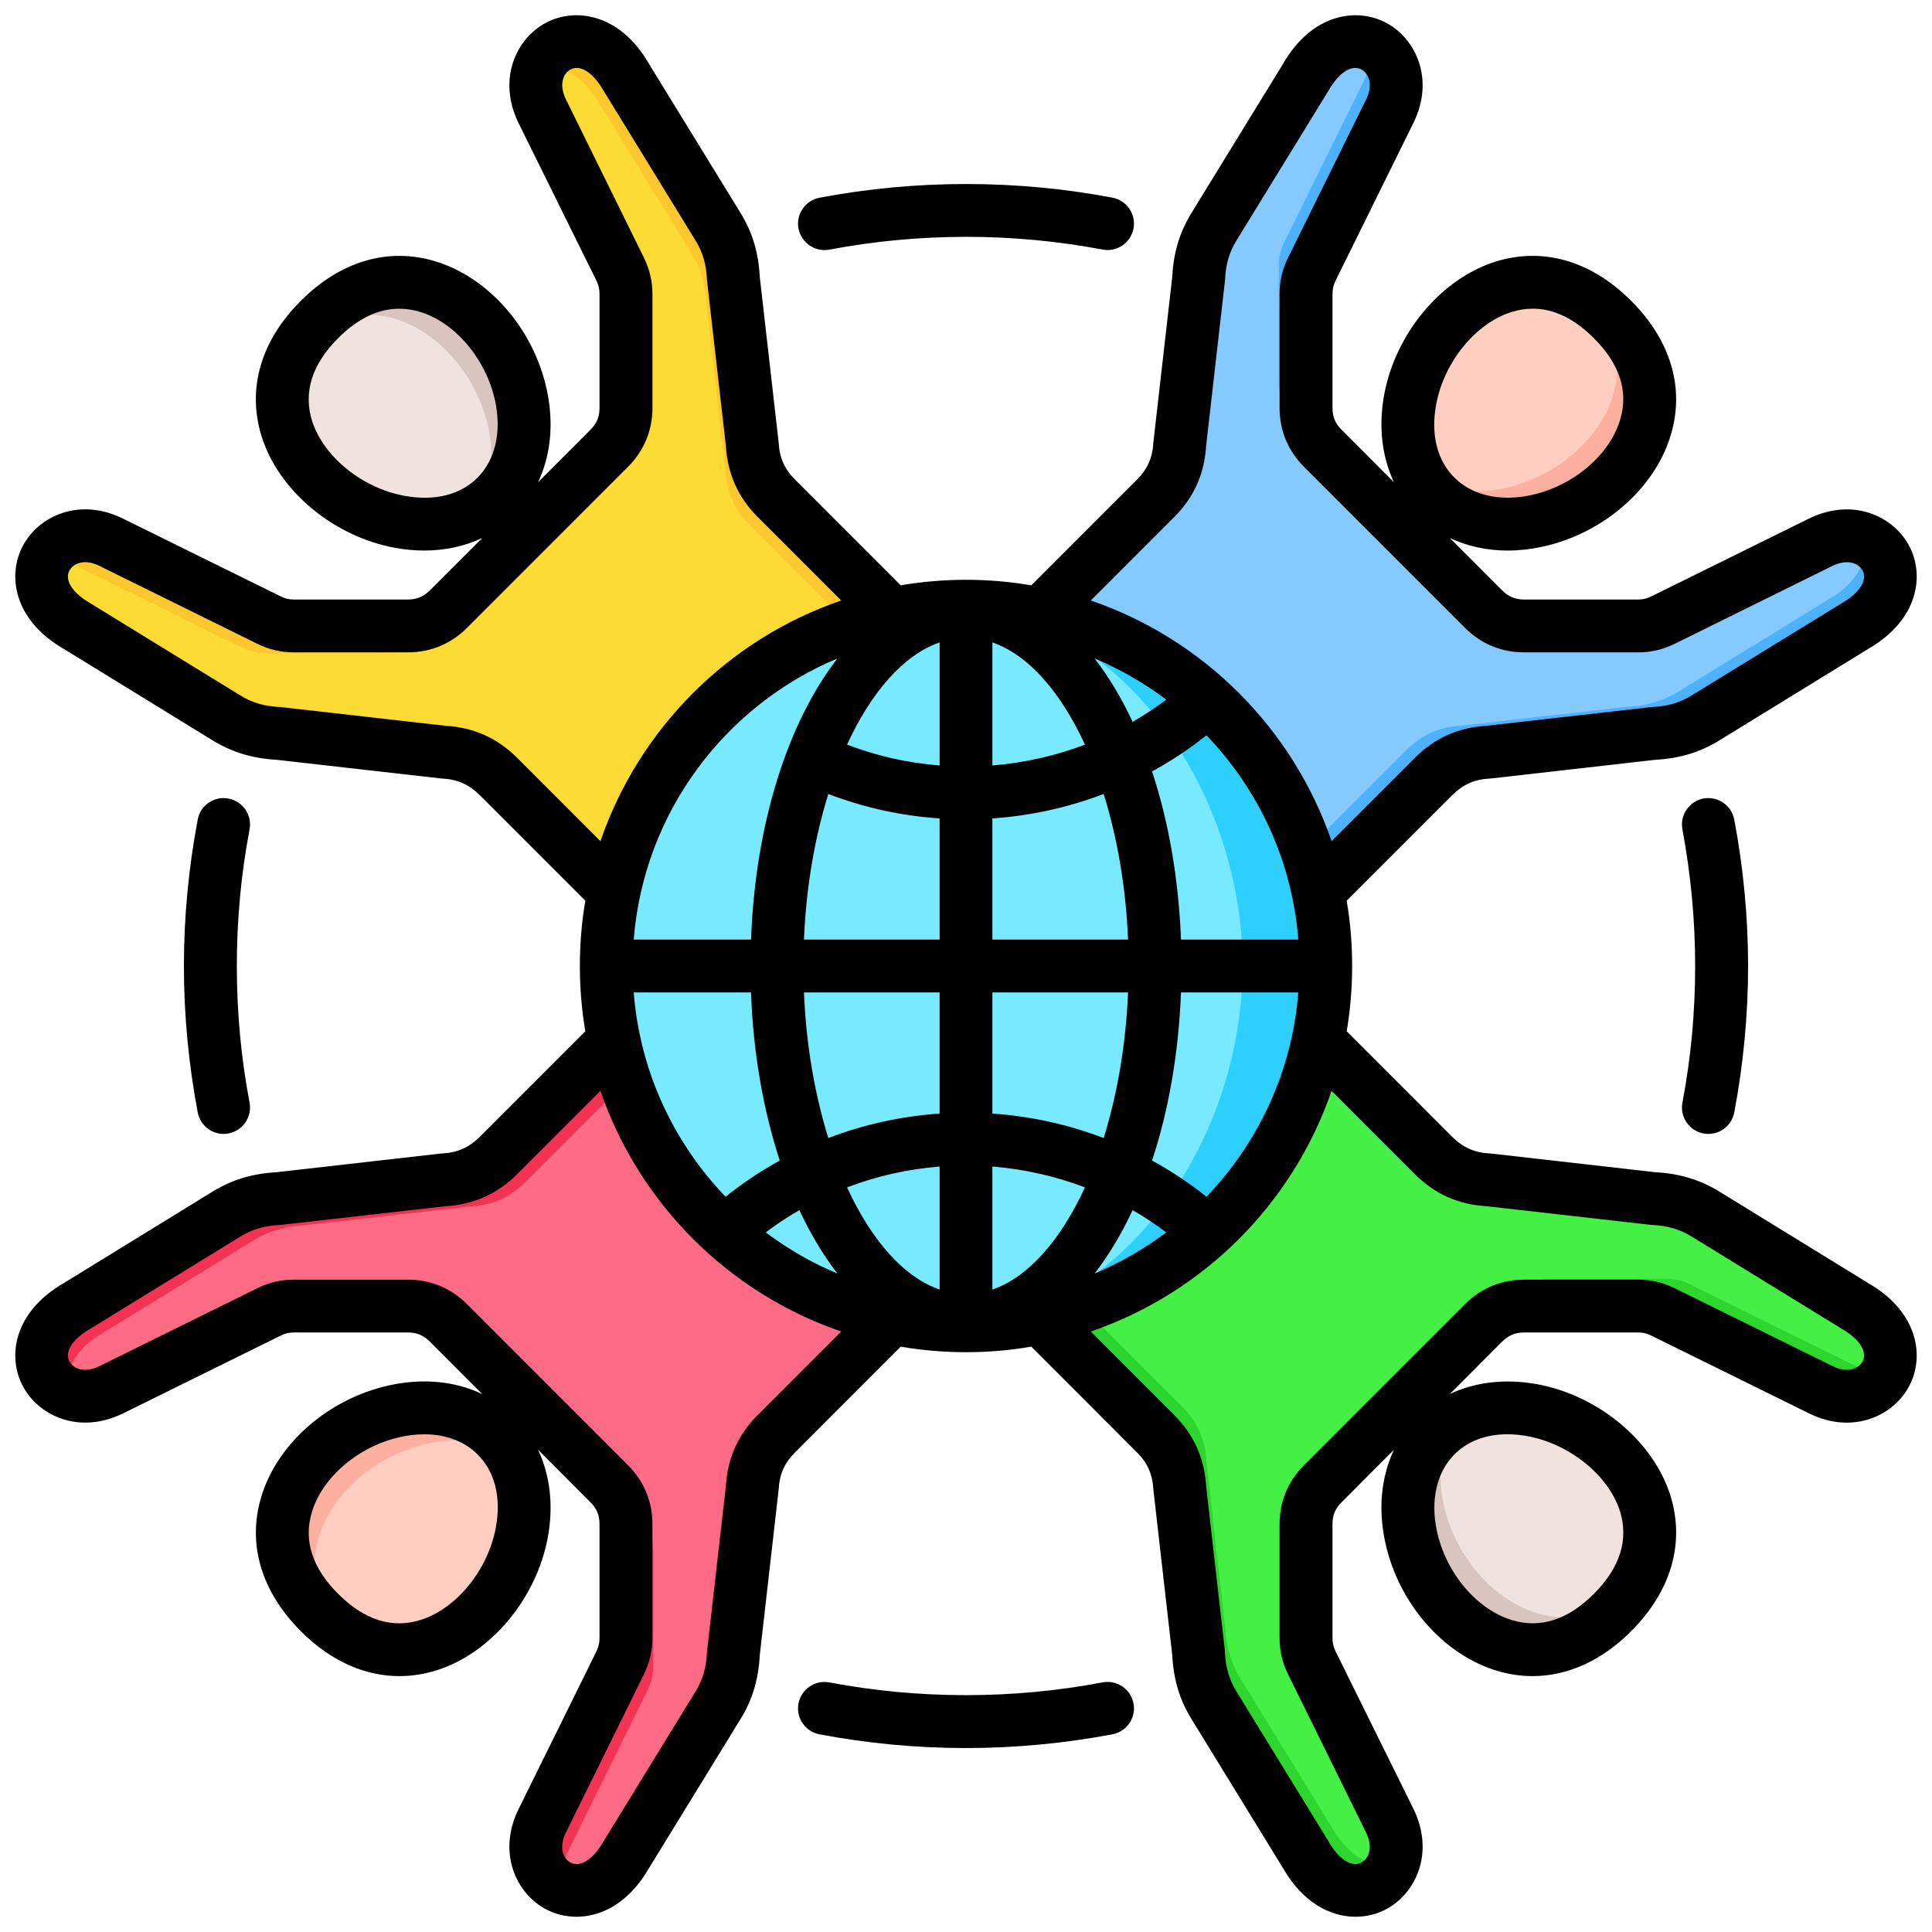 <svg xmlns="http://www.w3.org/2000/svg" id="Layer_1" viewBox="0 0 512 512" data-name="Layer 1"><g fill-rule="evenodd"><path d="m371.856 140.146-21.377-21.377c-2.943-2.943-4.427-6.525-4.427-10.687v-30.233c0-2.429.486-4.51 1.56-6.688l20.735-42.018c7.282-15.16-11.515-27.68-22.297-9.005l-24.446 39.797c-2.68 4.363-3.839 8.761-4.101 13.875l-4.978 43.825c-.289 5.652-2.408 10.418-6.41 14.42l-44.625 44.625c-2.943 2.943-2.943 7.743 0 10.686l31.572 31.572 31.572 31.572c2.943 2.943 7.744 2.943 10.687 0l44.625-44.625c4.002-4.002 8.768-6.12 14.42-6.41l43.825-4.978c5.114-.262 9.512-1.421 13.875-4.101l39.798-24.446c18.675-10.782 6.155-29.579-9.005-22.297l-42.018 20.735c-2.178 1.075-4.259 1.56-6.688 1.56h-30.233c-4.162 0-7.744-1.483-10.687-4.426l-21.377-21.377z" fill="#4eb1fc"></path><path d="m371.856 140.146-21.377-21.377-7.169-7.169c-2.943-2.943-4.427-6.525-4.427-10.687v-30.233c0-2.429.485-4.51 1.561-6.688l20.735-42.018c1.887-3.929 2.02-7.678.997-10.756-4.964-1.514-11.335.623-16.126 8.92l-24.446 39.797c-2.68 4.363-3.839 8.761-4.101 13.875l-4.978 43.825c-.289 5.652-2.408 10.418-6.41 14.42l-44.625 44.625c-2.943 2.943-2.943 7.743 0 10.686l24.403 24.403 7.169 7.169 24.404 24.403c2.943 2.943 7.743 2.943 10.686 0l44.625-44.625c4.002-4.002 8.768-6.121 14.42-6.41l43.825-4.978c5.114-.261 9.512-1.421 13.875-4.101l39.797-24.446c8.297-4.791 10.433-11.161 8.92-16.126-3.077-1.022-6.827-.89-10.756.997l-42.018 20.735c-2.178 1.075-4.259 1.56-6.688 1.56h-30.233c-4.162 0-7.744-1.484-10.687-4.427l-7.169-7.169-14.208-14.208z" fill="#85caff"></path><path d="m373.807 105.885c4.258-23.233 30.811-43.952 53.537-21.227 22.348 22.348 2.682 48.398-20.071 53.306-21.467 4.631-37.467-10.246-33.465-32.079z" fill="#fdb0a0"></path><path d="m373.807 105.885c3.974-21.684 27.371-41.174 48.949-25.198 15.695 21.196-2.827 44.146-24.039 48.722-8.435 1.82-16.025.626-21.89-2.817-3.245-5.533-4.498-12.645-3.02-20.707z" fill="#ffcec0"></path><path d="m371.856 371.857 21.377-21.377c2.943-2.943 6.525-4.427 10.687-4.427h30.233c2.429 0 4.51.486 6.688 1.56l42.018 20.735c15.16 7.282 27.68-11.515 9.005-22.297l-39.798-24.446c-4.363-2.68-8.761-3.839-13.875-4.101l-43.825-4.978c-5.652-.289-10.418-2.408-14.42-6.41l-44.625-44.625c-2.943-2.943-7.743-2.943-10.686 0l-31.572 31.572-31.572 31.572c-2.943 2.943-2.943 7.744 0 10.687l44.625 44.625c4.002 4.002 6.121 8.768 6.41 14.42l4.978 43.825c.262 5.114 1.421 9.512 4.101 13.875l24.446 39.797c10.782 18.675 29.579 6.155 22.297-9.005l-20.735-42.018c-1.075-2.178-1.56-4.259-1.56-6.688v-30.233c0-4.162 1.483-7.744 4.426-10.687l21.377-21.377z" fill="#2dd62d"></path><path d="m371.856 371.857 21.377-21.377 7.169-7.169c2.943-2.943 6.525-4.427 10.687-4.427h30.233c2.429 0 4.51.485 6.688 1.56l42.018 20.735c3.929 1.887 7.678 2.02 10.756.997 1.514-4.964-.623-11.335-8.92-16.126l-39.798-24.446c-4.363-2.68-8.761-3.839-13.875-4.101l-43.825-4.978c-5.652-.289-10.418-2.408-14.42-6.41l-44.625-44.625c-2.943-2.943-7.743-2.943-10.686 0l-24.403 24.403-7.169 7.169-24.403 24.403c-2.943 2.943-2.943 7.743 0 10.686l44.625 44.625c4.002 4.002 6.121 8.768 6.41 14.42l4.978 43.825c.261 5.114 1.421 9.512 4.101 13.875l24.446 39.797c4.79 8.297 11.161 10.434 16.126 8.92 1.023-3.077.89-6.827-.997-10.756l-20.735-42.018c-1.075-2.178-1.56-4.259-1.56-6.688v-30.233c0-4.162 1.484-7.744 4.427-10.687l7.169-7.169 14.208-14.208z" fill="#43f043"></path><path d="m406.117 373.808c23.233 4.258 43.952 30.811 21.227 53.536-22.348 22.348-48.398 2.682-53.306-20.071-4.631-21.467 10.246-37.467 32.079-33.465z" fill="#d9c5bf"></path><path d="m406.117 373.808c21.684 3.974 41.174 27.371 25.198 48.949-21.196 15.695-44.147-2.827-48.723-24.039-1.819-8.435-.626-16.025 2.817-21.89 5.533-3.245 12.645-4.497 20.707-3.02z" fill="#f0e3df"></path><path d="m140.144 371.857 21.377 21.377c2.943 2.943 4.426 6.525 4.426 10.687v30.233c0 2.429-.485 4.51-1.56 6.688l-20.735 42.018c-7.282 15.16 11.515 27.68 22.297 9.005l24.446-39.798c2.68-4.363 3.84-8.761 4.101-13.875l4.978-43.825c.289-5.652 2.408-10.418 6.41-14.42l44.625-44.625c2.943-2.943 2.943-7.743 0-10.686l-31.572-31.572-31.572-31.572c-2.943-2.943-7.744-2.943-10.687 0l-44.625 44.625c-4.002 4.002-8.768 6.121-14.42 6.41l-43.825 4.978c-5.114.262-9.512 1.421-13.875 4.101l-39.798 24.446c-18.675 10.782-6.155 29.579 9.005 22.297l42.018-20.735c2.178-1.075 4.259-1.56 6.688-1.56h30.233c4.162 0 7.744 1.483 10.687 4.426l21.377 21.377z" fill="#f23353"></path><path d="m140.144 371.857 21.377 21.377 7.169 7.169c2.943 2.943 4.427 6.525 4.427 10.687v30.233c0 2.429-.485 4.51-1.56 6.688l-20.735 42.018c-1.887 3.929-2.02 7.678-.997 10.756 4.964 1.514 11.336-.623 16.126-8.92l24.446-39.798c2.68-4.363 3.839-8.761 4.101-13.875l4.978-43.825c.289-5.652 2.408-10.418 6.41-14.42l44.626-44.625c2.943-2.943 2.943-7.743 0-10.686l-24.403-24.403-7.169-7.169-24.404-24.403c-2.943-2.943-7.743-2.943-10.686 0l-44.625 44.625c-4.002 4.002-8.768 6.12-14.42 6.41l-43.825 4.978c-5.114.261-9.512 1.421-13.875 4.101l-39.797 24.446c-8.297 4.791-10.433 11.161-8.92 16.126 3.077 1.022 6.827.89 10.756-.997l42.018-20.735c2.178-1.075 4.259-1.56 6.688-1.56h30.233c4.162 0 7.744 1.484 10.687 4.427l7.169 7.169 14.208 14.208z" fill="#ff6b84"></path><path d="m138.193 406.118c-4.258 23.233-30.811 43.952-53.537 21.227-22.348-22.348-2.682-48.398 20.071-53.306 21.467-4.631 37.467 10.246 33.465 32.079z" fill="#fdb0a0"></path><path d="m138.193 406.118c-3.974 21.684-27.371 41.174-48.95 25.198-15.695-21.196 2.827-44.146 24.039-48.722 8.435-1.82 16.025-.626 21.89 2.817 3.245 5.533 4.497 12.645 3.02 20.707z" fill="#ffcec0"></path><path d="m140.144 140.146-21.377 21.377c-2.943 2.943-6.525 4.427-10.687 4.427h-30.233c-2.429 0-4.51-.486-6.688-1.56l-42.018-20.735c-15.16-7.282-27.68 11.515-9.005 22.297l39.798 24.446c4.363 2.68 8.761 3.84 13.875 4.101l43.825 4.978c5.652.289 10.418 2.408 14.42 6.41l44.625 44.625c2.943 2.943 7.743 2.943 10.686 0l31.572-31.572 31.572-31.572c2.943-2.943 2.943-7.744 0-10.687l-44.625-44.625c-4.002-4.002-6.121-8.767-6.41-14.419l-4.978-43.825c-.262-5.114-1.421-9.512-4.101-13.875l-24.446-39.798c-10.782-18.675-29.579-6.155-22.297 9.005l20.735 42.018c1.075 2.178 1.56 4.259 1.56 6.688v30.233c0 4.162-1.483 7.744-4.426 10.687l-21.377 21.377z" fill="#fdc72e"></path><path d="m140.144 140.146-21.377 21.377-7.169 7.169c-2.943 2.943-6.525 4.427-10.687 4.427h-30.233c-2.429 0-4.51-.485-6.688-1.56l-42.018-20.735c-3.929-1.887-7.679-2.02-10.756-.997-1.514 4.964.623 11.335 8.92 16.126l39.798 24.446c4.363 2.68 8.761 3.839 13.875 4.101l43.825 4.978c5.652.289 10.418 2.408 14.42 6.41l44.625 44.626c2.943 2.943 7.743 2.943 10.686 0l24.403-24.403 7.169-7.169 24.403-24.403c2.943-2.943 2.943-7.743 0-10.686l-44.625-44.625c-4.002-4.002-6.121-8.768-6.41-14.42l-4.978-43.825c-.261-5.114-1.421-9.512-4.101-13.875l-24.446-39.797c-4.79-8.297-11.161-10.433-16.126-8.92-1.022 3.077-.89 6.827.997 10.756l20.735 42.018c1.075 2.178 1.56 4.259 1.56 6.688v30.233c0 4.162-1.484 7.744-4.427 10.687l-7.169 7.169-14.208 14.208z" fill="#fcdb35"></path><path d="m105.883 138.195c-23.233-4.258-43.952-30.811-21.227-53.536 22.348-22.348 48.398-2.682 53.306 20.071 4.631 21.467-10.245 37.467-32.079 33.465z" fill="#d9c5bf"></path><path d="m105.883 138.195c-21.684-3.974-41.174-27.371-25.198-48.949 21.196-15.695 44.146 2.827 48.722 24.039 1.82 8.435.626 16.025-2.817 21.89-5.533 3.245-12.645 4.497-20.707 3.02z" fill="#f0e3df"></path></g><circle cx="256" cy="256.001" fill="#2dcffc" r="95.5" transform="matrix(.055 -.999 .999 .055 -13.626 497.609)"></circle><path d="m160.5 256.001c0-49.994 38.417-91.008 87.339-95.149 13.899.813 27.009 3.345 38.195 10.553 26.374 16.996 43.271 50.887 43.271 84.596s-16.897 67.6-43.271 84.596c-11.186 7.208-24.296 9.74-38.195 10.553-48.922-4.141-87.339-45.156-87.339-95.149z" fill="#78eaff" fill-rule="evenodd"></path><path d="m488.133 352.177c-.048-.029-.096-.058-.145-.096l-39.717-24.399c-3.181-1.933-6.314-2.853-10.556-3.065-.144-.01-.289-.014-.434-.038l-43.525-4.941c-7.278-.429-13.592-3.258-18.75-8.43l-22.124-22.128c-10.267 29.869-33.933 53.56-63.817 63.788l22.124 22.134c5.158 5.157 8.001 11.467 8.435 18.75l4.965 43.54v.429c.241 4.242 1.157 7.399 3.085 10.541l24.39 39.717c.048.063.096.111.096.173 2.699 4.647 6.073 6.787 8.58 5.461 1.976-1.032 3.229-3.952 1.301-7.924l-20.63-41.867c-1.591-3.152-2.314-6.261-2.314-9.77v-30.183c0-5.977 2.265-11.38 6.507-15.607l42.657-42.672c4.242-4.232 9.64-6.468 15.617-6.468h30.173c3.519 0 6.604.728 9.785 2.28l41.934 20.687c3.856 1.88 6.796.641 7.857-1.321 1.301-2.53-.819-5.895-5.495-8.589zm-265.198.689c-29.884-10.228-53.551-33.918-63.817-63.788l-22.124 22.128c-5.158 5.172-11.472 8.001-18.75 8.43l-43.525 4.941c-.145.024-.289.029-.434.038-4.242.212-7.423 1.133-10.556 3.065l-39.717 24.399c-.048.039-.096.067-.145.096-4.675 2.694-6.796 6.059-5.495 8.589 1.06 1.962 3.952 3.201 7.953 1.292l41.838-20.659c3.181-1.562 6.266-2.28 9.785-2.28h30.174c5.977 0 11.375 2.236 15.617 6.468l42.657 42.672c4.242 4.227 6.507 9.63 6.507 15.607v30.183c0 3.519-.771 6.618-2.314 9.77l-20.678 41.939c-1.88 3.9-.627 6.82 1.301 7.852 2.555 1.325 5.929-.815 8.628-5.461 0-.063.048-.111.096-.173l24.389-39.717c1.928-3.143 2.844-6.3 3.037-10.541.048-.14.048-.289.048-.429l4.965-43.54c.434-7.283 3.23-13.592 8.435-18.75l22.124-22.134zm-63.817-129.943c10.267-29.875 33.933-53.56 63.817-63.789l-22.124-22.129c-5.206-5.167-8.001-11.481-8.435-18.755l-4.965-43.539c0-.145 0-.289-.048-.434-.193-4.241-1.109-7.394-3.037-10.541l-24.389-39.717c-.048-.053-.096-.111-.096-.164-2.699-4.656-6.073-6.796-8.628-5.466-1.928 1.036-3.181 3.952-1.253 7.919l20.63 41.872c1.542 3.148 2.314 6.256 2.314 9.77v30.178c0 5.982-2.265 11.38-6.507 15.612l-42.657 42.672c-4.242 4.232-9.64 6.469-15.617 6.469h-30.174c-3.519 0-6.603-.728-9.785-2.28l-41.934-20.692c-3.904-1.875-6.796-.636-7.857 1.325-1.301 2.53.819 5.9 5.495 8.589.048.029.096.063.145.096l39.717 24.399c3.133 1.928 6.314 2.849 10.556 3.066.145.005.289.014.434.034l43.525 4.945c7.278.424 13.592 3.258 18.75 8.425l22.124 22.134zm129.948-63.789c29.884 10.228 53.551 33.914 63.817 63.789l22.124-22.134c5.157-5.167 11.472-8.001 18.75-8.425l43.525-4.945c.145-.014.289-.029.434-.034 4.242-.217 7.375-1.138 10.556-3.066l39.717-24.399c.048-.034.096-.067.145-.096 4.676-2.689 6.796-6.059 5.495-8.589-1.06-1.962-4.001-3.205-7.953-1.296l-41.838 20.663c-3.181 1.557-6.266 2.28-9.785 2.28h-30.173c-5.977 0-11.375-2.236-15.617-6.469l-42.657-42.672c-4.242-4.232-6.507-9.63-6.507-15.612v-30.178c0-3.514.723-6.618 2.314-9.775l20.678-41.929c1.88-3.904.627-6.82-1.35-7.856-2.506-1.331-5.881.81-8.58 5.466 0 .053-.048.111-.096.164l-24.39 39.717c-1.928 3.147-2.844 6.3-3.036 10.541-.048.144-.048.289-.048.434l-4.965 43.539c-.434 7.273-3.229 13.583-8.435 18.755l-22.124 22.129zm54.997 103.867c-1.639 20.938-10.604 39.837-24.341 54.148-4.531-3.62-9.351-6.82-14.412-9.592 4.338-13.139 7.037-28.269 7.664-44.556zm-53.984 74.498c3.76-4.854 7.134-10.488 10.074-16.803 3.085 1.784 6.073 3.75 8.917 5.9-5.832 4.372-12.195 8.049-18.991 10.903zm-87.146-10.903c2.844-2.15 5.832-4.116 8.917-5.9 2.94 6.314 6.315 11.949 10.074 16.803-6.845-2.853-13.159-6.531-18.991-10.903zm-34.994-63.595h31.089c.578 16.287 3.326 31.417 7.616 44.556-5.013 2.772-9.833 5.972-14.364 9.592-13.737-14.311-22.702-33.21-24.341-54.148zm53.985-88.506c-13.111 16.957-21.738 43.626-22.895 74.503h-31.089c2.651-33.61 24.148-61.995 53.985-74.503zm87.146 10.908c-2.844 2.15-5.832 4.121-8.917 5.895-2.94-6.309-6.314-11.954-10.074-16.803 6.796 2.853 13.159 6.531 18.991 10.908zm-10.122 63.596h-35.958v-32.111c10.17-.694 20.1-2.892 29.499-6.473 3.567 11.453 5.88 24.611 6.459 38.584zm-6.459 52.591c-9.399-3.591-19.328-5.789-29.499-6.483v-32.106h35.958c-.578 13.969-2.892 27.127-6.459 38.589zm-4.965 13.077c-7.857-2.979-16.099-4.849-24.534-5.519v32.612c9.544-3.302 18.123-13.154 24.534-27.093zm-63.046 0c6.411 13.94 14.99 23.792 24.534 27.079v-32.598c-8.435.67-16.725 2.54-24.534 5.519zm-11.424-51.666h35.957v32.106c-10.17.694-20.099 2.892-29.498 6.483-3.567-11.462-5.88-24.62-6.459-38.589zm0-14.002c.579-13.973 2.892-27.137 6.459-38.589 9.447 3.615 19.328 5.803 29.498 6.483v32.106zm11.424-51.666c7.905 3.008 16.099 4.868 24.534 5.524v-32.612c-9.544 3.292-18.123 13.144-24.534 27.088zm38.512 5.519c8.435-.67 16.677-2.54 24.534-5.519-6.411-13.944-14.99-23.796-24.534-27.088zm81.073 46.147h-31.089c-.627-16.292-3.326-31.417-7.664-44.556 5.061-2.771 9.881-5.972 14.412-9.587 13.737 14.306 22.702 33.205 24.341 54.143zm41.211 136.6c3.519-3.62 8.435-5.509 14.171-5.509 1.735 0 3.519.169 5.35.506 11.231 2.063 21.546 10.445 24.534 19.945 2.314 7.548 0 14.899-6.941 21.849-6.844 6.84-14.074 9.197-21.546 7.008-9.399-2.771-17.641-12.489-20.051-23.642-1.735-8.078-.096-15.429 4.482-20.157zm-253.871 19.213c-2.073 11.235-10.46 21.536-19.955 24.495-7.519 2.352-14.894.019-21.835-6.917-6.844-6.854-9.206-14.103-6.989-21.55 2.748-9.399 12.484-17.651 23.618-20.051 2.121-.458 4.194-.689 6.17-.689 5.591 0 10.508 1.779 13.978 5.167 4.724 4.55 6.507 11.491 5.013 19.545zm-4.675-278.41c-4.531 4.7-11.472 6.478-19.521 4.998-11.279-2.053-21.546-10.44-24.534-19.936-2.314-7.553 0-14.903 6.941-21.849 5.206-5.196 10.604-7.808 16.195-7.808 1.783 0 3.567.265 5.35.79 9.399 2.772 17.641 12.494 20.051 23.647 1.735 8.074.096 15.424-4.483 20.157zm258.885.332c-4.724-4.555-6.507-11.496-5.013-19.545 2.073-11.236 10.46-21.536 19.955-24.496 1.88-.593 3.76-.891 5.64-.891 5.591 0 10.99 2.612 16.195 7.813 6.845 6.849 9.206 14.099 6.989 21.546-2.747 9.404-12.484 17.651-23.618 20.051-8.098 1.745-15.424.111-20.148-4.478zm120.356 240.563c-4.049 7.751-14.701 12.971-26.317 7.379l-42.031-20.726c-1.205-.602-2.217-.834-3.567-.834h-30.173c-2.265 0-4.097.752-5.736 2.371l-13.93 13.949c6.7-3.186 14.701-4.15 23.136-2.608 16.291 2.988 30.848 15.14 35.331 29.537 3.905 12.551.193 25.31-10.411 35.924-7.809 7.828-16.87 11.896-26.125 11.896-3.085 0-6.17-.448-9.255-1.359-14.316-4.217-26.317-17.926-29.788-34.116-1.928-8.883-1.06-17.391 2.314-24.5l-13.93 13.949c-1.639 1.61-2.362 3.427-2.362 5.707v30.183c0 1.359.241 2.357.819 3.581l20.726 41.925c5.591 11.713.386 22.346-7.375 26.433-2.362 1.258-5.157 1.972-8.049 1.972-6.555 0-13.834-3.591-19.136-12.73l-24.341-39.64c-3.133-5.085-4.772-10.464-5.109-16.933l-4.965-43.53c0-.14-.048-.289-.048-.429-.193-3.919-1.542-7.032-4.338-9.799l-28.004-28.024c-5.639.973-11.424 1.47-17.304 1.47s-11.664-.497-17.304-1.47l-28.005 28.024c-2.796 2.767-4.145 5.88-4.338 9.799-.048.14-.048.289-.048.429l-4.965 43.53c-.338 6.468-1.976 11.848-5.109 16.933l-24.341 39.64c-5.302 9.139-12.58 12.73-19.136 12.73-2.892 0-5.688-.713-8.05-1.972-7.76-4.087-12.966-14.72-7.375-26.361l20.726-41.997c.578-1.224.819-2.222.819-3.581v-30.183c0-2.28-.723-4.097-2.362-5.707l-13.93-13.964c3.181 6.724 4.145 14.721 2.603 23.141-2.989 16.311-15.135 30.853-29.547 35.331-3.278 1.022-6.555 1.519-9.833 1.519-9.206 0-18.268-4.059-26.076-11.896-10.46-10.455-14.219-23.021-10.556-35.413 4.194-14.32 17.931-26.288 34.126-29.778 8.869-1.923 17.4-1.051 24.486 2.338l-13.93-13.949c-1.639-1.619-3.47-2.371-5.736-2.371h-30.174c-1.35 0-2.362.232-3.567.834l-41.934 20.697c-11.712 5.62-22.365.4-26.414-7.35-4.097-7.726-2.458-19.516 10.749-27.19l39.621-24.361c5.109-3.118 10.46-4.738 16.919-5.1l43.525-4.95c.145-.01.337-.029.434-.029 3.953-.202 7.037-1.591 9.833-4.362l28.004-28.009c-.964-5.625-1.446-11.404-1.446-17.299s.482-11.669 1.446-17.299l-28.004-28.009c-2.796-2.771-5.88-4.155-9.833-4.357-.096-.005-.289-.019-.434-.034l-43.525-4.945c-6.459-.362-11.809-1.991-16.919-5.109l-39.621-24.351c-13.207-7.668-14.846-19.468-10.749-27.195 4.049-7.75 14.701-12.971 26.317-7.379l42.031 20.726c1.205.603 2.217.834 3.567.834h30.174c2.265 0 4.097-.752 5.736-2.367l13.93-13.94c-4.627 2.183-9.833 3.326-15.328 3.326-2.555 0-5.157-.241-7.808-.723-16.292-2.993-30.848-15.14-35.331-29.547-3.904-12.551-.241-25.305 10.411-35.914 10.411-10.445 22.992-14.19 35.379-10.541 14.316 4.218 26.318 17.926 29.788 34.121 1.928 8.878 1.061 17.391-2.314 24.495l13.93-13.944c1.639-1.619 2.362-3.436 2.362-5.716v-30.178c0-1.359-.241-2.357-.819-3.576l-20.726-41.934c-5.591-11.708-.386-22.341 7.375-26.428 7.712-4.078 19.521-2.449 27.185 10.758l24.341 39.64c3.133 5.08 4.772 10.464 5.109 16.928l4.965 43.534c0 .145 0 .284.048.429.193 3.919 1.542 7.032 4.338 9.804l28.005 28.009c5.64-.959 11.423-1.465 17.304-1.465s11.665.506 17.304 1.465l28.004-28.009c2.796-2.771 4.145-5.885 4.338-9.799 0-.145.048-.289.048-.434l4.965-43.534c.337-6.464 1.976-11.848 5.109-16.928l24.341-39.64c7.664-13.207 19.473-14.836 27.185-10.758 7.76 4.087 12.966 14.721 7.375 26.361l-20.726 42.002c-.578 1.219-.819 2.222-.819 3.576v30.178c0 2.285.723 4.097 2.362 5.711l13.93 13.954c-3.181-6.714-4.145-14.715-2.603-23.131 2.988-16.316 15.135-30.848 29.547-35.336 12.58-3.909 25.305-.222 35.909 10.387 10.459 10.45 14.219 23.02 10.556 35.403-4.193 14.32-17.93 26.288-34.126 29.783-3.133.67-6.17 1.003-9.158 1.003-5.495 0-10.7-1.142-15.328-3.335l13.93 13.944c1.639 1.615 3.47 2.367 5.736 2.367h30.173c1.35 0 2.362-.231 3.567-.834l41.934-20.692c11.713-5.625 22.365-.405 26.414 7.346 4.097 7.731 2.458 19.526-10.749 27.195l-39.621 24.351c-5.109 3.119-10.46 4.748-16.918 5.109l-43.525 4.945c-.193.014-.338.029-.482.034-3.904.202-6.989 1.586-9.785 4.357l-28.004 28.009c.964 5.63 1.446 11.404 1.446 17.299s-.482 11.674-1.446 17.299l28.004 28.009c2.796 2.771 5.881 4.16 9.785 4.362.145 0 .289.019.482.029l43.525 4.95c6.459.361 11.809 1.981 16.918 5.1l39.621 24.361c13.207 7.673 14.846 19.463 10.749 27.19zm-445.422-155.677c3.808.723 6.314 4.381 5.591 8.18-2.265 11.877-3.374 24.052-3.374 36.198s1.109 24.293 3.374 36.204c.723 3.798-1.784 7.456-5.591 8.179-.434.077-.868.12-1.301.12-3.278 0-6.218-2.342-6.845-5.702-2.41-12.763-3.663-25.816-3.663-38.801s1.253-26.072 3.663-38.801c.675-3.798 4.386-6.295 8.146-5.577zm231.651 234.23c3.808-.723 7.471 1.778 8.194 5.577.723 3.793-1.783 7.461-5.591 8.184-12.773 2.41-25.787 3.639-38.801 3.639s-26.076-1.219-38.801-3.629c-3.808-.723-6.314-4.381-5.591-8.184.723-3.798 4.386-6.3 8.194-5.577 23.715 4.487 48.586 4.507 72.397-.01zm159.254-145.469c-3.808-.723-6.315-4.381-5.591-8.179 2.266-11.872 3.374-24.047 3.374-36.204s-1.157-24.293-3.374-36.194c-.723-3.803 1.784-7.461 5.543-8.184 3.808-.723 7.471 1.779 8.194 5.577 2.41 12.758 3.663 25.816 3.663 38.801s-1.253 26.081-3.663 38.801c-.627 3.36-3.567 5.702-6.844 5.702-.434 0-.868-.043-1.301-.12zm-239.845-239.807c-.723-3.798 1.784-7.461 5.591-8.18 25.546-4.844 52.201-4.825 77.603-.014 3.808.723 6.314 4.386 5.591 8.184s-4.386 6.295-8.194 5.572c-23.715-4.488-48.538-4.507-72.397.014-.434.082-.868.12-1.301.12-3.326 0-6.218-2.343-6.893-5.697z" fill-rule="evenodd"></path></svg>